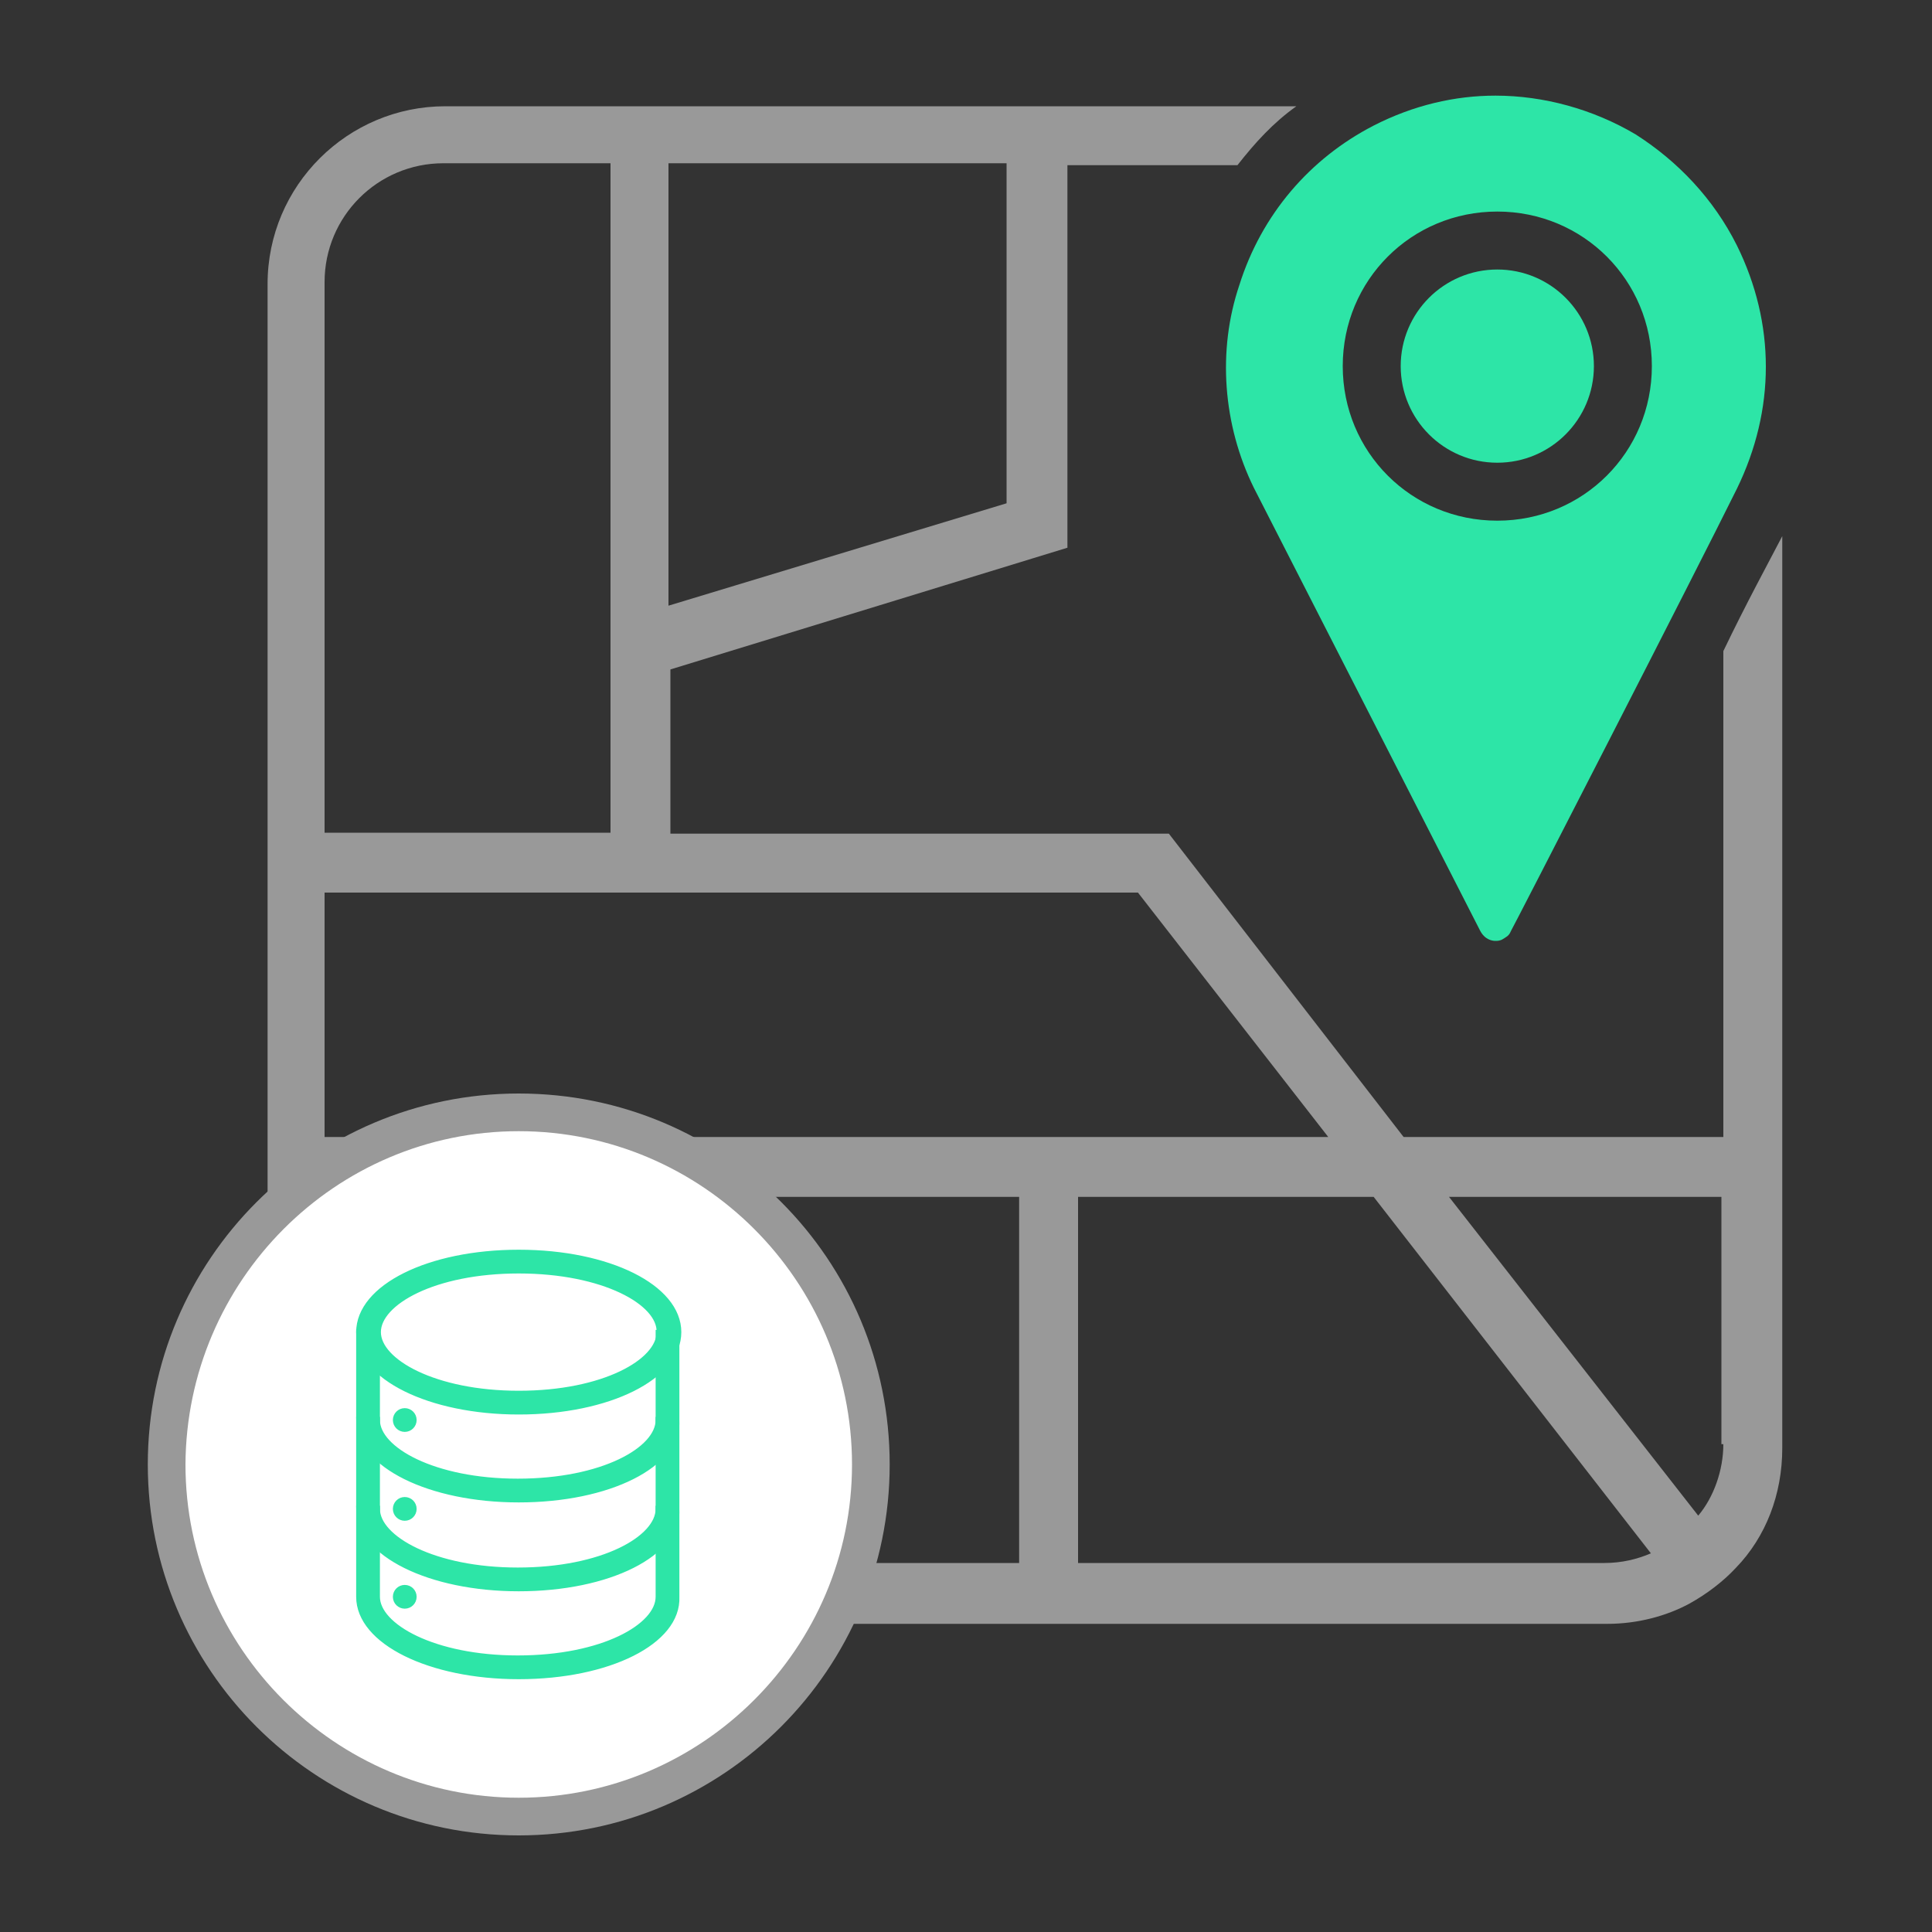 <?xml version="1.0" encoding="utf-8"?>
<!-- Generator: Adobe Illustrator 21.0.0, SVG Export Plug-In . SVG Version: 6.00 Build 0)  -->
<svg version="1.1" id="Layer_1" xmlns="http://www.w3.org/2000/svg" xmlns:xlink="http://www.w3.org/1999/xlink" x="0px" y="0px"
	 viewBox="0 0 200 200" style="enable-background:new 0 0 200 200;" xml:space="preserve">
<rect x="0" y="0" width="200" height="200" fill="#333333" stroke="none"/>
<style type="text/css">
	.st0{fill:#999999;}
	.st1{fill:#FFFFFF;}
	.st2{fill:#2DE5A7;stroke:#2DE5A7;stroke-width:0.659;stroke-miterlimit:10;}
	.st3{fill:#2DE5A7;}
</style>
<g>
	<g>
		<path class="st0" d="M178.4,67.4v50.3h-33.1L121,86.3H69.4v-17l41.1-12.6V17.1h17.6c1.8-2.3,3.7-4.4,6.1-6.1H46.1
			C36,11,27.7,19.2,27.7,29.4v120.3c0,10.2,8.2,18.4,18.4,18.4h120.3c3.1,0,6.1-0.8,8.5-2.1c1.8-1,3.5-2.3,4.8-3.7
			c3.1-3.2,4.8-7.6,4.8-12.4V55.5C183.1,58.2,180.8,62.4,178.4,67.4z M69.2,16.9h35v35.2l-35,10.6V16.9z M33.6,29.2
			c0-6.8,5.5-12.3,12.3-12.3h17.3v69.3H33.6V29.2z M33.6,92.4h84.2l19.7,25.3H33.6V92.4z M63.1,161.8H45.8
			c-6.8,0-12.3-5.5-12.3-12.3v-25.6H63L63.1,161.8L63.1,161.8z M105.5,161.8H69.2v-37.9h36.3V161.8z M166.1,161.8h-54.5v-37.9h30.6
			l28.7,36.9C169.5,161.4,167.9,161.8,166.1,161.8z M178.4,149.5c0,2.7-1,5.5-2.6,7.4l-25.8-33h28.2v25.6H178.4z"/>
	</g>
	<g>
		<g>
			<g>
				<circle class="st0" cx="53.7" cy="151.6" r="36.9"/>
			</g>
		</g>
		<g>
			<path class="st1" d="M53.7,188c-20.1,0-36.4-16.3-36.4-36.4s16.3-36.4,36.4-36.4s36.4,16.3,36.4,36.4
				C90.2,171.7,73.8,188,53.7,188z"/>
			<path class="st0" d="M53.7,117.1c19,0,34.5,15.5,34.5,34.5s-15.5,34.5-34.5,34.5s-34.5-15.5-34.5-34.5
				C19.3,132.6,34.7,117.1,53.7,117.1 M53.7,113.2c-21.2,0-38.4,17.2-38.4,38.4S32.5,190,53.7,190s38.4-17.2,38.4-38.4
				S75,113.2,53.7,113.2L53.7,113.2z"/>
		</g>
	</g>
	<g>
		<path class="st2" d="M53.7,146.1c-9.2,0-16.5-3.6-16.5-8.2c0-4.6,7.2-8.2,16.5-8.2s16.5,3.6,16.5,8.2S63,146.1,53.7,146.1z
			 M53.7,131.5c-8.8,0-14.6,3.3-14.6,6.4c0,3.1,5.9,6.4,14.6,6.4c8.8,0,14.6-3.3,14.6-6.4C68.4,134.8,62.5,131.5,53.7,131.5z"/>
		<circle class="st2" cx="41.9" cy="156.2" r="0.9"/>
		<circle class="st2" cx="41.9" cy="147" r="0.9"/>
		<circle class="st2" cx="41.9" cy="165.3" r="0.9"/>
		<path class="st2" d="M53.7,173.5c-9.2,0-16.5-3.6-16.5-8.2v-27.4H39v27.4c0,3.1,5.9,6.4,14.6,6.4c8.8,0,14.6-3.3,14.6-6.4V138H70
			v27.3C70.2,169.9,63,173.5,53.7,173.5z"/>
		<path class="st2" d="M53.7,164.4c-9.2,0-16.5-3.6-16.5-8.2H39c0,3.1,5.9,6.4,14.6,6.4c8.8,0,14.6-3.3,14.6-6.4H70
			C70.2,160.8,63,164.4,53.7,164.4z"/>
		<path class="st2" d="M53.7,155.2c-9.2,0-16.5-3.6-16.5-8.2H39c0,3.1,5.9,6.4,14.6,6.4c8.8,0,14.6-3.3,14.6-6.4H70
			C70.2,151.6,63,155.2,53.7,155.2z"/>
	</g>
	<path class="st3" d="M129.8,50.5l23.4,45.8c0.5,1,1.3,1.1,1.6,1.1c0.2,0,0.5,0,0.8-0.2s0.6-0.3,0.8-0.8
		c0.2-0.3,19.2-37.3,23.4-45.8c4-8.2,4-17.1,0-25.2c-2.4-4.8-6.1-8.7-10.5-11.5c-4.4-2.6-9.5-4-14.5-4c-4.2,0-8.5,1-12.6,3.1
		c-6.6,3.4-11.6,9.2-13.9,16.5C126,36.3,126.6,44,129.8,50.5z M155,21.9c8.9,0,16,7.1,16,16s-7.1,16-16,16s-16-7.1-16-16
		S146.1,21.9,155,21.9z"/>
	<circle class="st3" cx="155" cy="37.9" r="10"/>
</g>
</svg>
